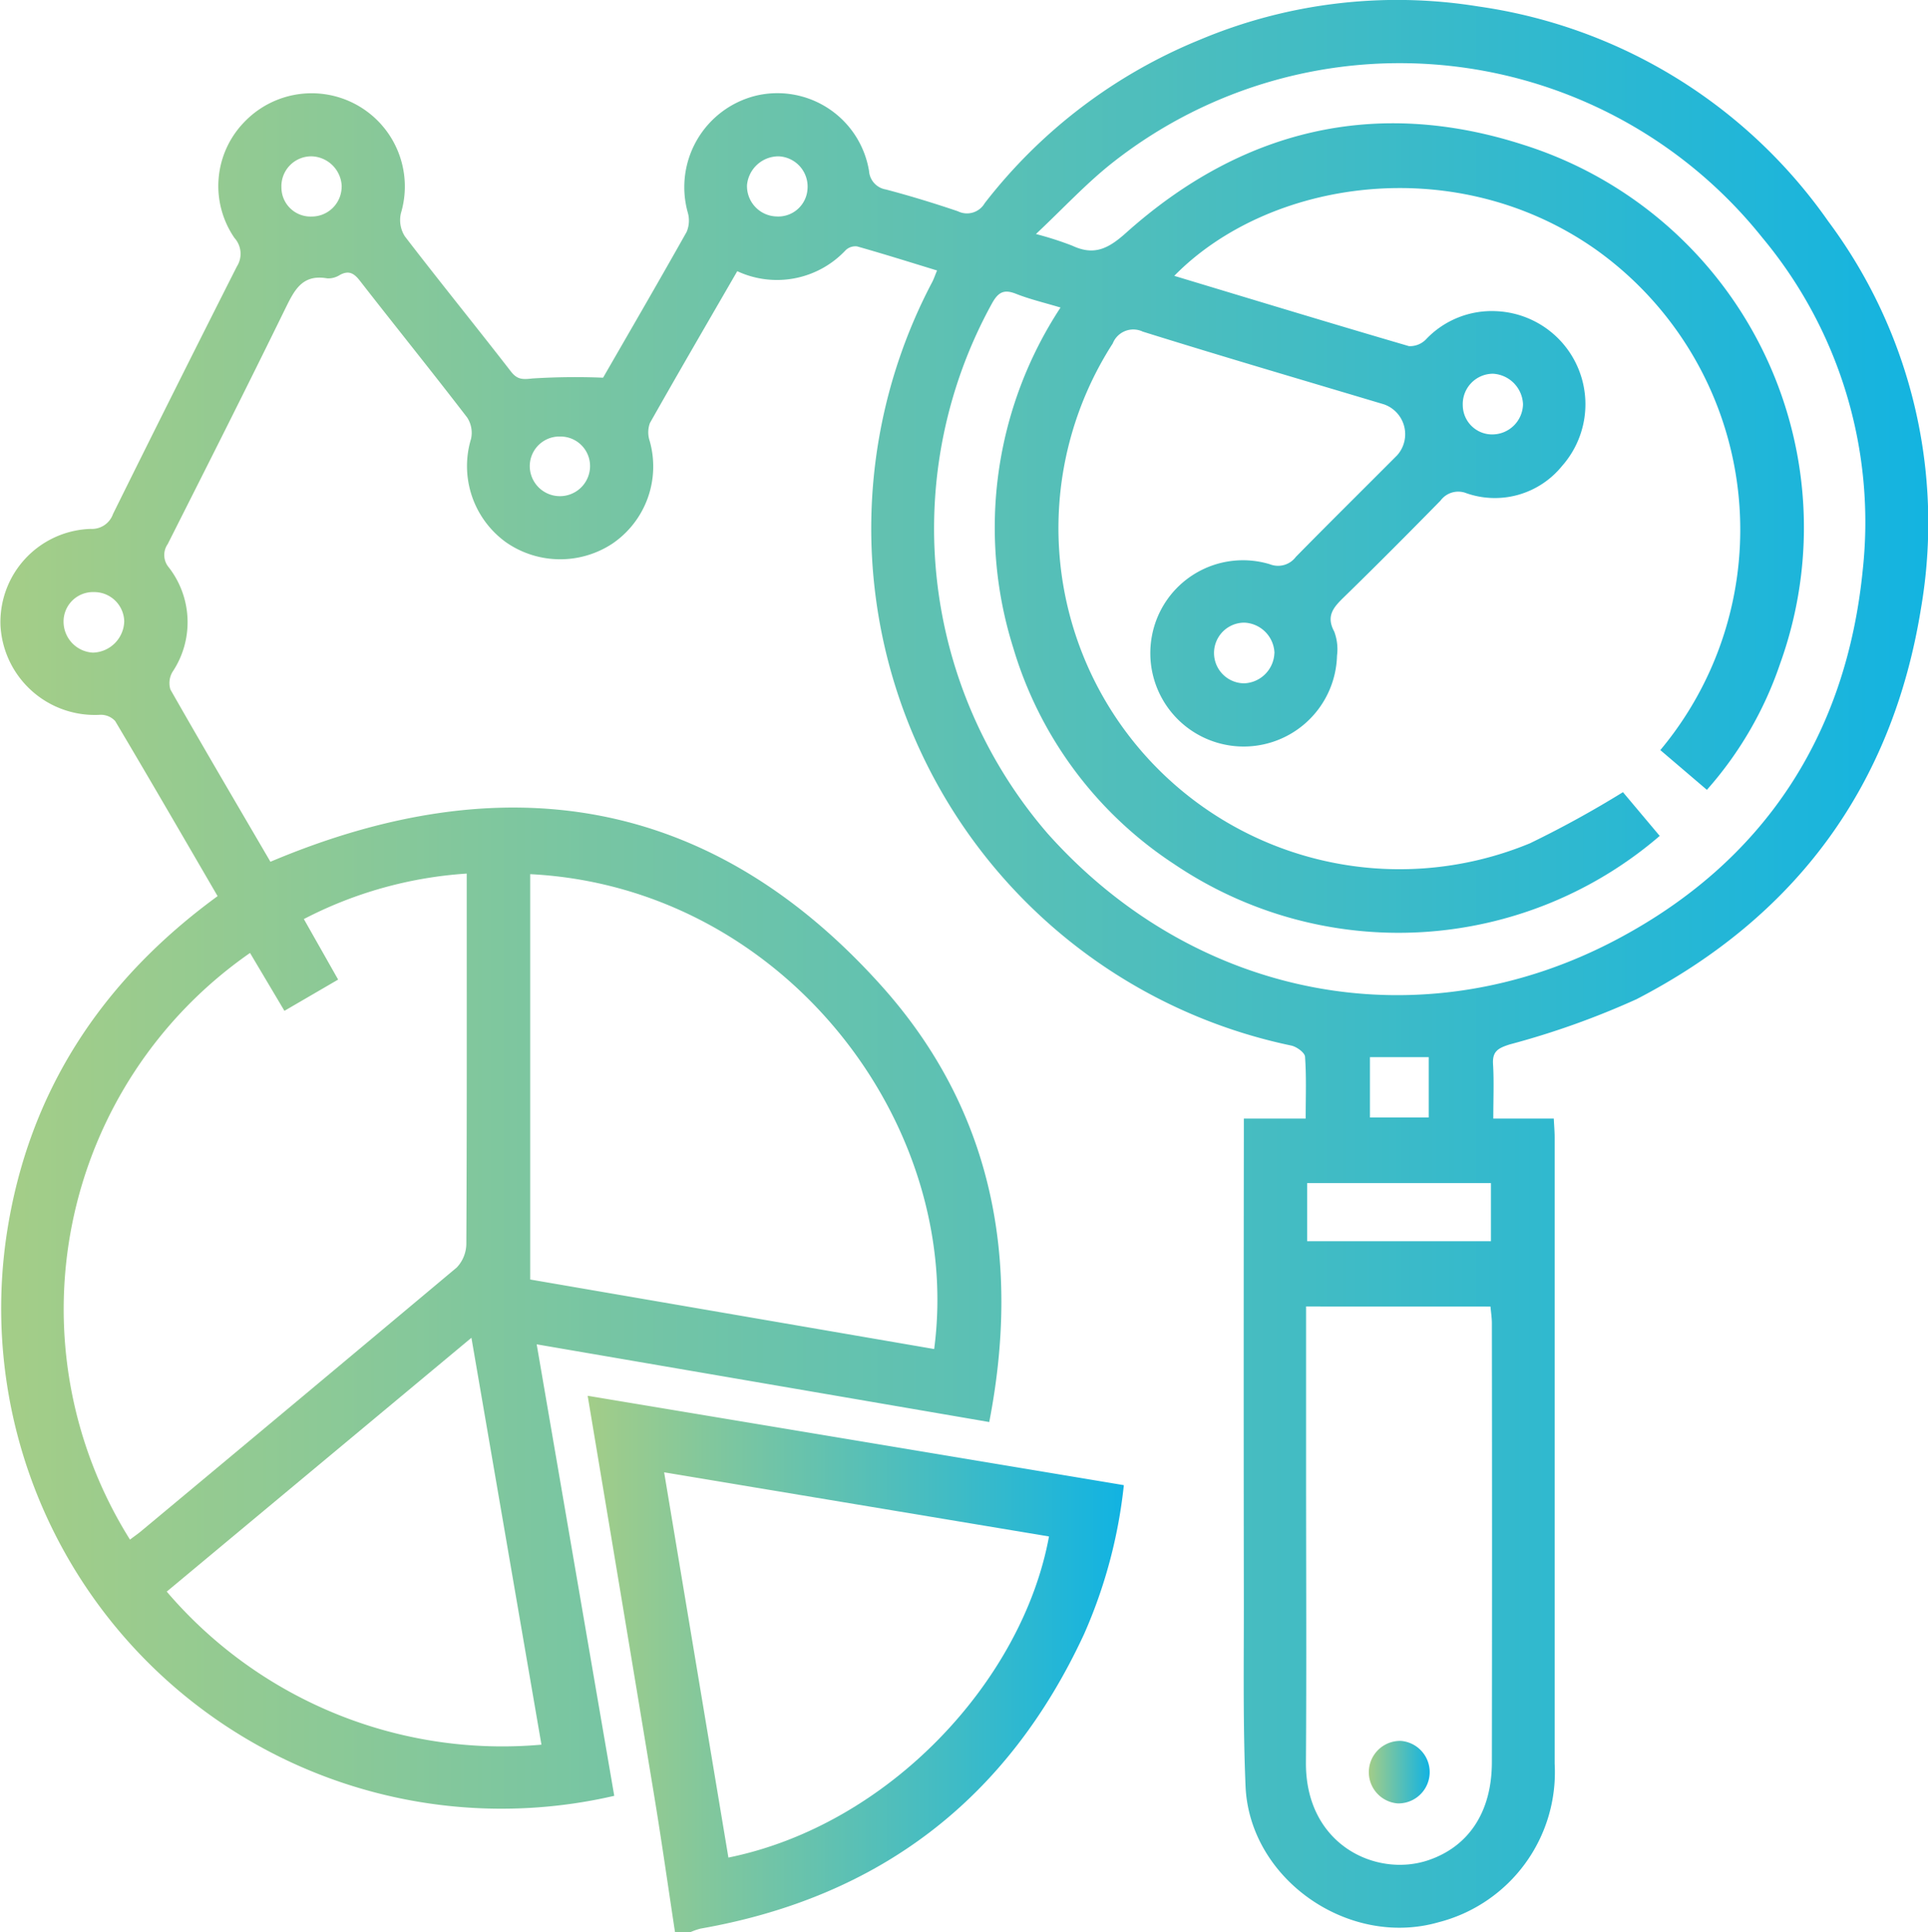 <svg xmlns="http://www.w3.org/2000/svg" xmlns:xlink="http://www.w3.org/1999/xlink" width="104.104" height="104.326" viewBox="0 0 104.104 104.326"><defs><style>.a{fill:url(#a);}</style><linearGradient id="a" y1="0.5" x2="1" y2="0.5" gradientUnits="objectBoundingBox"><stop offset="0" stop-color="#a3cd88"/><stop offset="1" stop-color="#11b3e2"/></linearGradient></defs><g transform="translate(-1144.136 -81.795)"><path class="a" d="M1260.637,376.22c-.371-2.44-.717-4.884-1.117-7.319-1.176-7.15-2.373-14.3-3.6-21.644l28.951,4.824a26.841,26.841,0,0,1-2.151,8.048q-6.19,13.347-20.705,15.894a3.584,3.584,0,0,0-.566.2Zm20.193-21.37-20.781-3.462,3.47,20.8C1272.169,370.428,1279.394,362.662,1280.83,354.85Z" transform="translate(-80.052 -190.099)"/><path class="a" d="M1176.7,102.187c1.451-2.518,3-5.182,4.511-7.87a1.569,1.569,0,0,0,.064-1.04,5.087,5.087,0,0,1,3.659-6.311,5.015,5.015,0,0,1,6.126,4.059,1.087,1.087,0,0,0,.91,1c1.309.345,2.605.742,3.887,1.176a1.105,1.105,0,0,0,1.447-.432,28.1,28.1,0,0,1,11.612-8.825,27.483,27.483,0,0,1,15.049-1.8,27.829,27.829,0,0,1,18.889,11.6,27.246,27.246,0,0,1,5.007,20.9c-1.545,9.6-6.761,16.649-15.36,21.1a44.124,44.124,0,0,1-6.862,2.446c-.615.2-.926.367-.885,1.061.056.938.014,1.882.014,2.939h3.266c.02.415.047.714.047,1.012q0,16.91,0,33.82a8.359,8.359,0,0,1-6.282,8.562c-4.853,1.386-10.2-2.332-10.409-7.354-.143-3.356-.088-6.72-.092-10.081q-.016-12.377,0-24.754v-1.205h3.339c0-1.19.043-2.271-.035-3.342-.016-.222-.452-.537-.739-.6a28.525,28.525,0,0,1-19.393-41.221c.089-.171.151-.357.263-.628-1.487-.455-2.9-.9-4.318-1.3a.763.763,0,0,0-.613.2,5.08,5.08,0,0,1-5.857,1.138c-1.587,2.746-3.172,5.464-4.717,8.2a1.462,1.462,0,0,0-.013.963,5.039,5.039,0,0,1-2.011,5.546,5.124,5.124,0,0,1-5.734-.064,5.069,5.069,0,0,1-1.9-5.591,1.511,1.511,0,0,0-.211-1.157c-1.9-2.475-3.864-4.906-5.782-7.37-.321-.412-.6-.59-1.091-.322a1.162,1.162,0,0,1-.678.183c-1.392-.248-1.8.692-2.3,1.7-2.07,4.233-4.193,8.44-6.317,12.647a1.033,1.033,0,0,0,.065,1.264,4.826,4.826,0,0,1,.2,5.628,1.176,1.176,0,0,0-.118.959c1.776,3.121,3.6,6.217,5.4,9.3,12.568-5.31,23.781-3.574,32.994,6.7,5.977,6.664,7.536,14.72,5.819,23.55l-24.436-4.195,4.188,24.377a27.014,27.014,0,0,1-32.805-30.325c1.161-7.664,5.115-13.673,11.388-18.251-1.863-3.2-3.678-6.337-5.53-9.452a1.045,1.045,0,0,0-.813-.338,5.1,5.1,0,0,1-5.381-4.82,5.033,5.033,0,0,1,4.867-5.218,1.205,1.205,0,0,0,1.21-.806q3.317-6.7,6.688-13.363a1.276,1.276,0,0,0-.128-1.536,4.95,4.95,0,0,1,.531-6.265,5.032,5.032,0,0,1,8.455,4.921A1.628,1.628,0,0,0,1166,94.56c1.88,2.45,3.829,4.848,5.721,7.29.352.455.644.436,1.178.378A36.967,36.967,0,0,1,1176.7,102.187Zm24.7-3.787c-.864-.261-1.658-.446-2.408-.743-.633-.25-.942-.1-1.277.49a25.184,25.184,0,0,0,3,28.665c7.964,8.915,20.149,11.3,30.719,5.707,7.941-4.2,12.4-11.026,13.283-19.955a23.976,23.976,0,0,0-5.423-17.938,25.059,25.059,0,0,0-35.045-4.08c-1.438,1.126-2.69,2.489-4.177,3.885a17.746,17.746,0,0,1,1.961.629c1.172.55,1.937.173,2.894-.683,6.231-5.582,13.477-7.334,21.444-4.771a21.665,21.665,0,0,1,13.891,28,19.876,19.876,0,0,1-3.961,6.834l-2.514-2.146a18.567,18.567,0,0,0-3.473-27.02c-7.6-5.36-17.692-3.768-22.773,1.415,4.242,1.28,8.449,2.56,12.67,3.794a1.2,1.2,0,0,0,.926-.369,4.884,4.884,0,0,1,3.757-1.519,5.03,5.03,0,0,1,3.584,8.361,4.667,4.667,0,0,1-5.161,1.469,1.187,1.187,0,0,0-1.4.4c-1.713,1.744-3.436,3.479-5.187,5.185-.564.55-1.02,1.017-.551,1.886a2.7,2.7,0,0,1,.15,1.3,5.041,5.041,0,1,1-10-1.031,5,5,0,0,1,6.373-3.906,1.2,1.2,0,0,0,1.407-.4c1.81-1.84,3.645-3.653,5.467-5.482a1.708,1.708,0,0,0-.708-2.749c-4.344-1.3-8.7-2.576-13.027-3.928a1.193,1.193,0,0,0-1.622.64,18.417,18.417,0,0,0,22.531,26.985,56.086,56.086,0,0,0,5.019-2.759l1.985,2.361a21.629,21.629,0,0,1-26.208,1.529,21.144,21.144,0,0,1-8.7-11.688A21.632,21.632,0,0,1,1201.4,98.4Zm-50.243,66.519c.234-.177.428-.311.609-.462q8.526-7.1,17.031-14.226a1.886,1.886,0,0,0,.519-1.3c.033-6.313.022-12.626.022-18.939v-1.031a22.179,22.179,0,0,0-8.795,2.456l1.851,3.267-2.9,1.688-1.857-3.125A23.413,23.413,0,0,0,1151.153,164.919Zm21.608-35.927v21.886l21.812,3.754C1196.192,142.477,1186.439,129.682,1172.761,128.992Zm41.894,23.342v9.151c0,5.155.027,10.311-.008,15.466-.03,4.461,3.8,6.22,6.593,5.285,2.186-.733,3.443-2.6,3.447-5.291q.017-11.854,0-23.708c0-.29-.047-.581-.075-.9Zm-61.52,15.395a23.821,23.821,0,0,0,20.233,8.264l-3.781-21.969Zm61.577-18.918h9.925v-3.14h-9.925Zm3.391-9.94v3.257h3.174v-3.257Zm-5.155-21.815a1.7,1.7,0,0,0-1.621-1.643,1.638,1.638,0,0,0-.009,3.276A1.7,1.7,0,0,0,1212.948,117.057Zm-63.764-3.294a1.59,1.59,0,0,0-1.62,1.6,1.675,1.675,0,0,0,1.585,1.67,1.737,1.737,0,0,0,1.691-1.688A1.619,1.619,0,0,0,1149.184,113.763Zm36.824-20.284a1.583,1.583,0,0,0,1.726-1.471,1.635,1.635,0,0,0-1.559-1.771,1.709,1.709,0,0,0-1.708,1.553A1.64,1.64,0,0,0,1186.008,93.479Zm38.749,11.772a1.662,1.662,0,0,0,1.611-1.633,1.718,1.718,0,0,0-1.624-1.644,1.638,1.638,0,0,0-1.628,1.707A1.588,1.588,0,0,0,1224.757,105.251Zm-62.174-13.373a1.677,1.677,0,0,0-1.613-1.641,1.613,1.613,0,0,0-1.642,1.683,1.571,1.571,0,0,0,1.635,1.567A1.615,1.615,0,0,0,1162.583,91.878Zm11.785,13.487a1.6,1.6,0,0,0-1.631,1.592,1.628,1.628,0,1,0,3.256,0A1.594,1.594,0,0,0,1174.367,105.365Z" transform="translate(0 0)"/><path class="a" d="M1406.2,412.878a1.69,1.69,0,0,1-.178,3.374,1.69,1.69,0,0,1,.178-3.374Z" transform="translate(-186.421 -237.088)"/></g></svg>